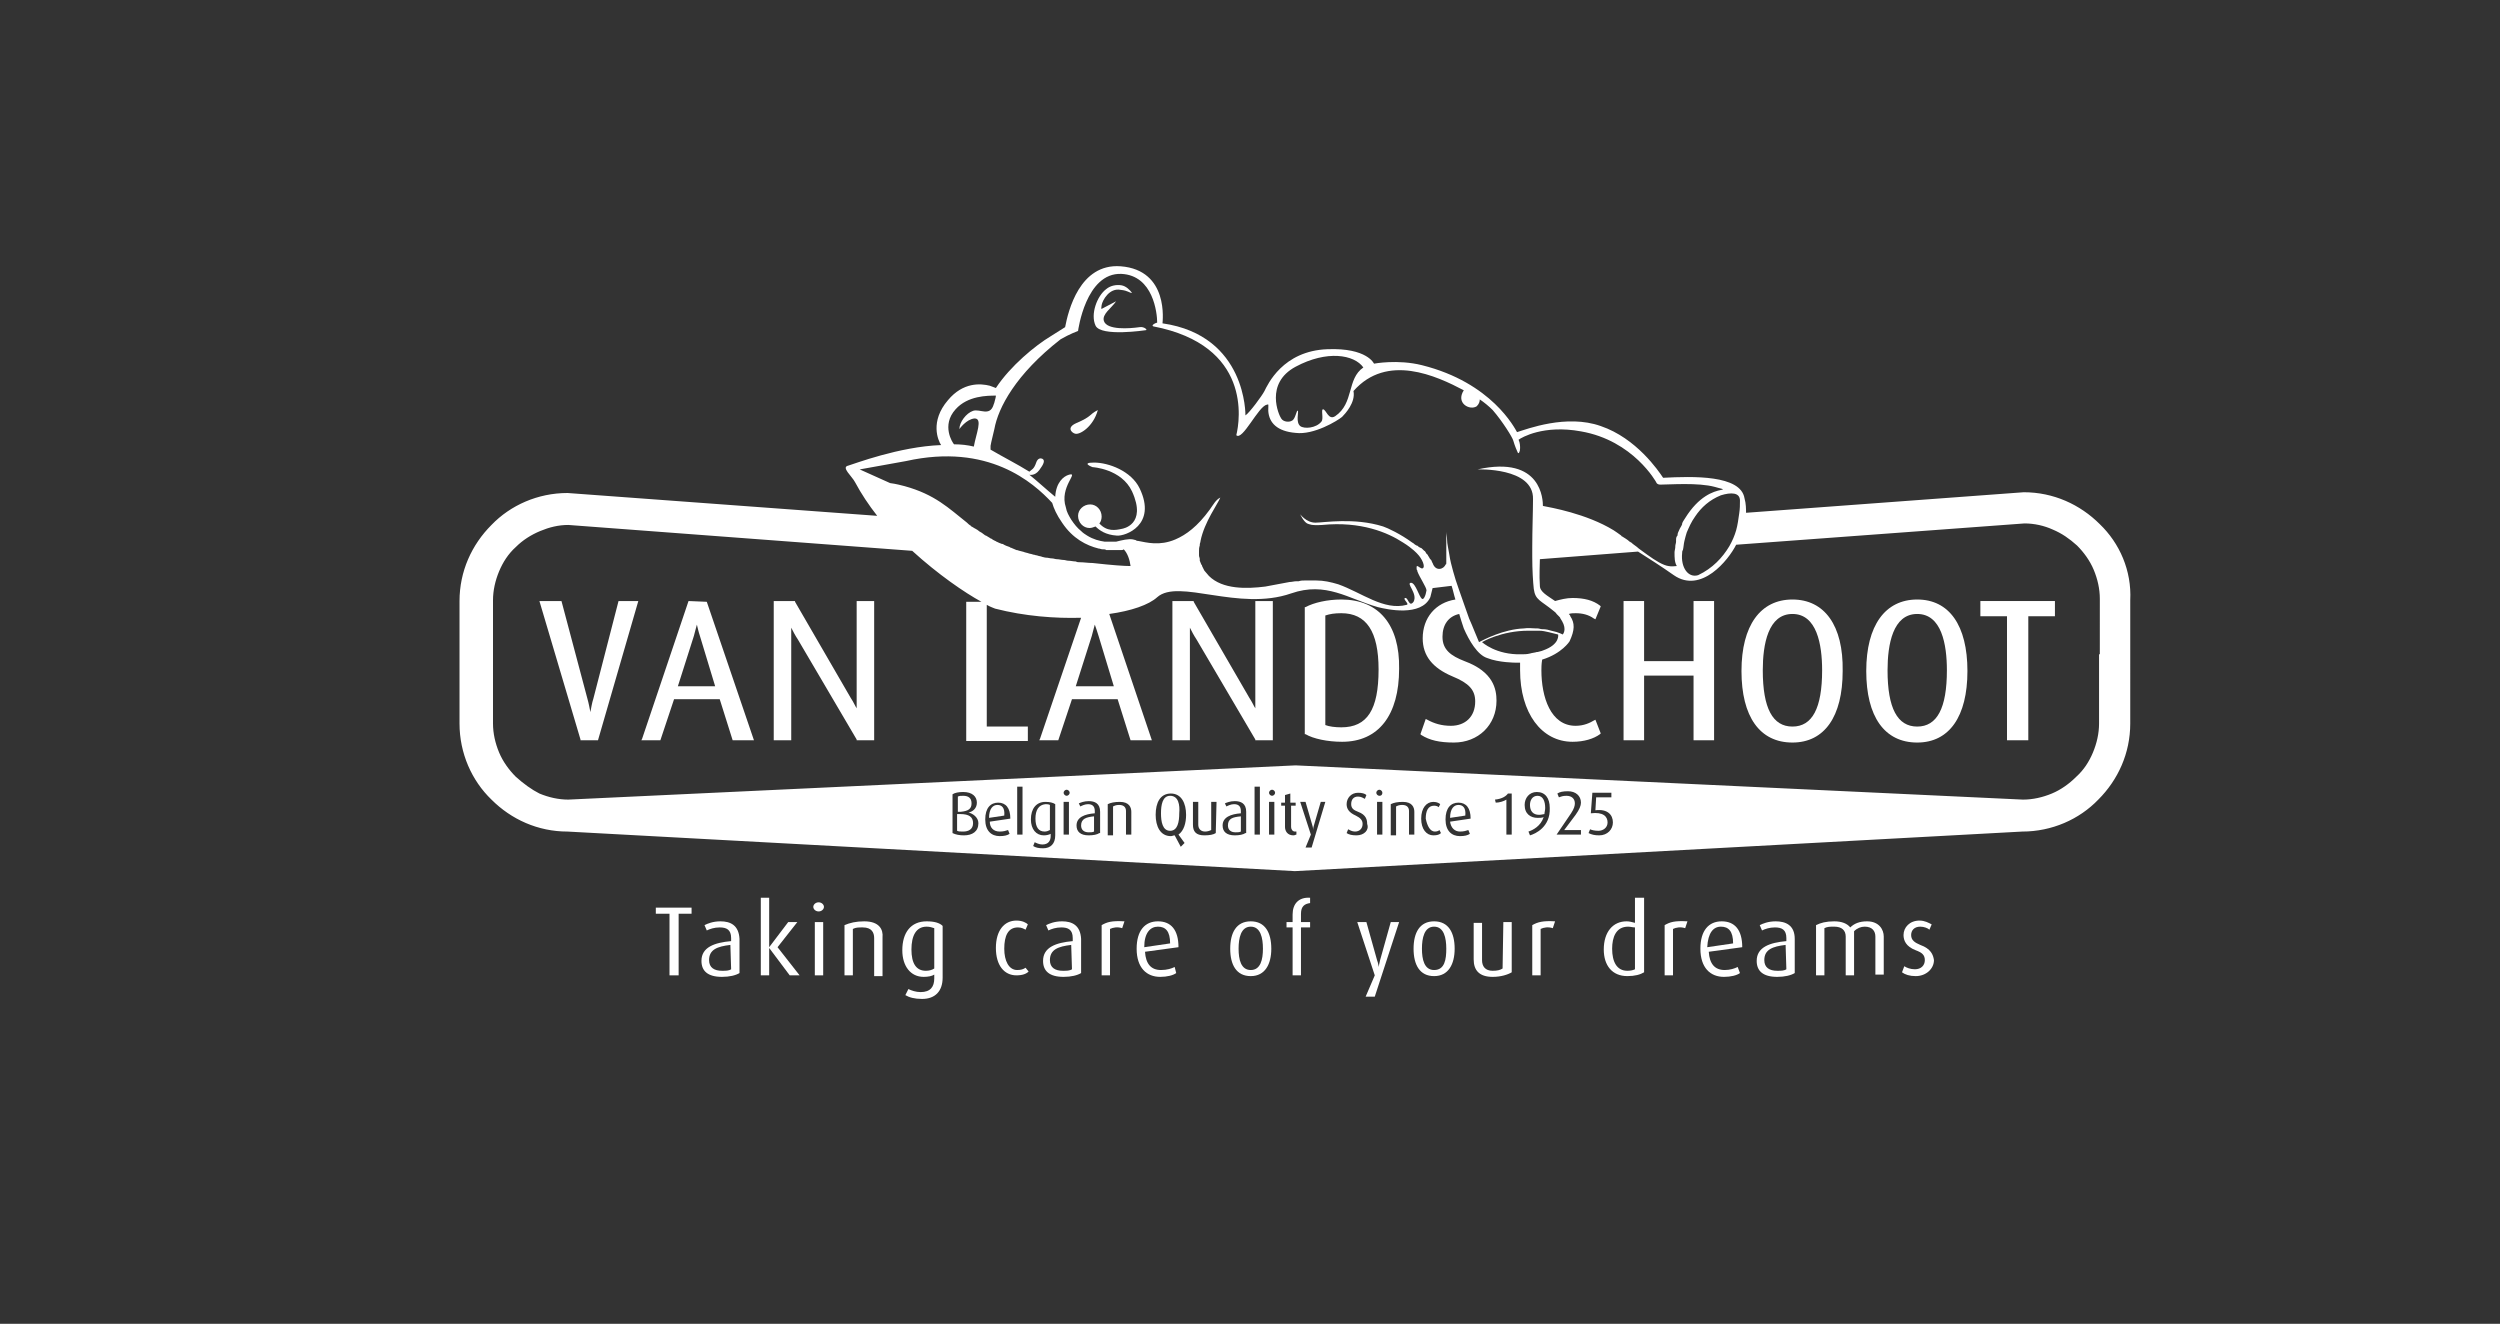 <?xml version="1.0" encoding="utf-8"?>
<!-- Generator: Adobe Illustrator 27.4.1, SVG Export Plug-In . SVG Version: 6.00 Build 0)  -->
<svg version="1.1" id="Layer_1" xmlns="http://www.w3.org/2000/svg" xmlns:xlink="http://www.w3.org/1999/xlink" x="0px" y="0px"
	 viewBox="0 0 328.6 174" style="enable-background:new 0 0 328.6 174;" xml:space="preserve">
<rect x="0" y="0" width="328.6" height="174" fill="#333333" stroke="none"/>
<style type="text/css">
	.st0{fill:#FFFFFF;}
</style>
<path class="st0" d="M78,91.8c-0.2,0.6-0.3,1.3-0.4,1.8c-0.1-0.5-0.2-1.1-0.4-1.8L73.8,79h-2.9l5.4,18.2v0.1h2.3L83.9,79h-2.6
	L78,91.8z"/>
<path class="st0" d="M92.9,79.1L92.9,79.1L90.5,79l-6.1,18.1l-0.1,0.2h2.5l1.8-5.4h6l1.7,5.4h2.8L92.9,79.1z M89.1,90.2l2.1-6.6
	c0.2-0.7,0.3-1.2,0.4-1.5c0.1,0.4,0.2,0.9,0.4,1.5l2,6.6H89.1z"/>
<path class="st0" d="M112.6,91.7c0,0.5,0,1,0,1.4c-0.2-0.3-0.4-0.8-0.8-1.4l-7.3-12.6V79h-2.8v18.3h2.3V84.1c0-0.6,0-1.2,0-1.6
	c0.2,0.4,0.5,1,0.9,1.6l7.7,13.1v0.1h2.3V79h-2.3C112.6,79,112.6,91.7,112.6,91.7z"/>
<path class="st0" d="M165,91.7c0,0.5,0,1,0,1.4c-0.2-0.3-0.4-0.8-0.8-1.4l-7.3-12.6V79h-2.8v18.3h2.3V84.1c0-0.6,0-1.2,0-1.6
	c0.2,0.4,0.5,1,0.9,1.6l7.7,13.1v0.1h2.3V79H165V91.7z"/>
<path class="st0" d="M176.3,78.8c-1.8,0-3.6,0.4-4.7,1h-0.1v16.7h0.1c1,0.6,2.9,1,4.8,1c4.8,0,7.5-3.5,7.5-9.6
	C184,82.1,181.2,78.8,176.3,78.8z M176.3,95.6c-0.8,0-1.6-0.1-2.1-0.3V80.9c0.6-0.2,1.2-0.3,2.1-0.3c3.3,0,4.9,2.4,4.9,7.4
	C181.2,93.3,179.7,95.6,176.3,95.6z"/>
<polygon class="st0" points="222.6,86.9 216.1,86.9 216.1,79 213.4,79 213.4,97.3 216.1,97.3 216.1,88.8 222.6,88.8 222.6,97.3 
	225.3,97.3 225.3,79 222.6,79 "/>
<path class="st0" d="M235.6,78.8c-4.2,0-6.7,3.4-6.7,9.4s2.4,9.4,6.7,9.4c4.2,0,6.6-3.4,6.6-9.4C242.3,82.2,239.8,78.8,235.6,78.8z
	 M235.6,95.5c-2.6,0-3.9-2.4-3.9-7.4c0-3.4,0.7-7.4,3.9-7.4s3.9,4,3.9,7.4C239.5,93.1,238.2,95.5,235.6,95.5z"/>
<path class="st0" d="M252,78.8c-4.2,0-6.7,3.4-6.7,9.4s2.4,9.4,6.7,9.4c4.2,0,6.6-3.4,6.6-9.4S256.2,78.8,252,78.8z M252,95.5
	c-2.6,0-3.9-2.4-3.9-7.4c0-3.4,0.7-7.4,3.9-7.4s3.9,4,3.9,7.4C255.9,93.1,254.6,95.5,252,95.5z"/>
<polygon class="st0" points="260.3,81 263.8,81 263.8,97.3 266.6,97.3 266.6,81 270.1,81 270.1,79 260.3,79 "/>
<path class="st0" d="M141.3,57c0.6,0.2,2.4-0.9,3-3.1c-1.2,0.6-0.7,0.8-2.8,1.7C140.1,56.2,140.9,56.9,141.3,57z"/>
<path class="st0" d="M143.8,60.8c-1.8,0-0.2,0.6-0.2,0.6s3.8,0.2,5.2,3.2c2,4.4-1.3,4.9-1.3,4.9c-0.9,0.2-2,0.4-3-0.7
	c0.2-0.2,0.3-0.6,0.3-0.9c0-0.9-0.7-1.6-1.5-1.6c-0.9,0-1.6,0.7-1.6,1.5c0,0.9,0.7,1.6,1.5,1.6c0.3,0,0.5-0.1,0.8-0.2
	c0.5,0.5,1.3,1.1,2.8,1.2c1.1,0.1,5.3-1.4,3-6.2C148.7,61.9,145.7,60.8,143.8,60.8z"/>
<path class="st0" d="M150.6,43.4c0.3,0-0.2-0.5-0.8-0.4c-1.4,0.2-4.3,0.4-4.7-0.8c-0.3-0.9,1-1.7,1.6-2.6l-1.9,1c0,0-0.1,0.1,0-0.5
	s1-2.3,2.5-2c1,0.1,1.1,0.4,1.5,0.4c-0.3-0.4-0.8-0.9-1.4-1c-0.6-0.1-1.4,0-2,0.5c-1.2,0.9-2.1,3.3-1.4,4.8
	C144.7,44.3,150.6,43.4,150.6,43.4z"/>
<polygon class="st0" points="86.2,120.1 88,120.1 88,128.2 89.2,128.2 89.2,120.1 90.9,120.1 90.9,119.3 86.2,119.3 "/>
<path class="st0" d="M94.7,121.1c-1,0-1.7,0.3-2.1,0.5l0.3,0.7c0.4-0.2,1-0.4,1.7-0.4c0.9,0,1.5,0.3,1.5,1.4v0.4
	c-2.2,0.2-3.9,0.8-3.9,2.6c0,1.3,0.8,2.1,2.7,2.1c1,0,1.8-0.2,2.3-0.5v-4.5C97.1,121.6,96,121.1,94.7,121.1z M96.1,127.4
	c-0.3,0.2-0.7,0.2-1.2,0.2c-1,0-1.7-0.4-1.7-1.4c0-1.4,1.1-1.8,2.8-2L96.1,127.4L96.1,127.4z"/>
<polygon class="st0" points="104.8,121.2 103.6,121.2 101.1,124.5 101.1,124.5 101.1,118 100,118 100,128.2 101.1,128.2 
	101.1,124.6 101.1,124.6 103.8,128.2 105.1,128.2 102.2,124.5 "/>
<rect x="107.1" y="121.2" class="st0" width="1.1" height="7"/>
<path class="st0" d="M107.6,118.6c-0.4,0-0.7,0.3-0.7,0.6c0,0.3,0.3,0.6,0.7,0.6s0.7-0.3,0.7-0.6S108,118.6,107.6,118.6z"/>
<path class="st0" d="M113.6,121.1c-1.1,0-1.9,0.2-2.6,0.5v6.6h1.1v-6.1c0.4-0.2,0.7-0.2,1.3-0.2c1.2,0,1.5,0.7,1.5,1.4v5h1.1v-5.1
	C116.1,122.2,115.6,121.1,113.6,121.1z"/>
<path class="st0" d="M121.8,121.1c-2.1,0-3.2,1.5-3.2,3.8c0,2.1,1.1,3.5,2.8,3.5c0.6,0,1.1-0.1,1.4-0.3v0.5c0,1.1-0.5,1.8-1.8,1.8
	c-0.6,0-1.2-0.2-1.6-0.4l-0.4,0.8c0.5,0.3,1.2,0.5,2.2,0.5c1.7,0,2.7-1,2.7-2.8v-6.8C123.5,121.3,122.8,121.1,121.8,121.1z
	 M122.8,127.3c-0.3,0.2-0.7,0.3-1.1,0.3c-1.3,0-1.9-1-1.9-2.8s0.6-3,2-3c0.4,0,0.7,0.1,1,0.2V127.3z"/>
<path class="st0" d="M133.8,121.9c0.5,0,0.8,0.2,1,0.3l0.3-0.7c-0.2-0.2-0.7-0.5-1.5-0.5c-1.6,0-2.7,1.3-2.7,3.6
	c0,2.3,1.1,3.6,2.7,3.6c0.8,0,1.3-0.2,1.6-0.5l-0.4-0.5c-0.3,0.2-0.6,0.3-1.1,0.3c-1.1,0-1.7-1.2-1.7-2.8
	C132,123,132.5,121.9,133.8,121.9z"/>
<path class="st0" d="M139.6,121.1c-1,0-1.7,0.3-2.1,0.5l0.3,0.7c0.4-0.2,1-0.4,1.7-0.4c0.9,0,1.5,0.3,1.5,1.4v0.4
	c-2.2,0.2-3.9,0.8-3.9,2.6c0,1.3,0.8,2.1,2.7,2.1c1,0,1.8-0.2,2.3-0.5v-4.5C142,121.6,140.9,121.1,139.6,121.1z M140.9,127.4
	c-0.3,0.2-0.7,0.2-1.2,0.2c-1,0-1.7-0.4-1.7-1.4c0-1.4,1.1-1.8,2.8-2L140.9,127.4L140.9,127.4z"/>
<path class="st0" d="M144.8,121.6v6.6h1.1v-6.1c0.4-0.2,1-0.3,1.6-0.1l0.3-0.9C146.1,121,145.5,121.2,144.8,121.6z"/>
<path class="st0" d="M152.6,127.5c-1.3,0-2-0.8-2.1-2.4l4.4-0.6c0-2.3-1-3.4-2.7-3.4s-2.8,1.2-2.8,3.6c0,2.5,1.3,3.7,3.1,3.7
	c0.9,0,1.7-0.2,2.1-0.5l-0.2-0.8C154,127.3,153.4,127.5,152.6,127.5z M152.2,121.8c1,0,1.6,0.6,1.6,2.2l-3.4,0.5
	C150.4,122.6,151.2,121.8,152.2,121.8z"/>
<path class="st0" d="M164.4,121.1c-1.9,0-2.7,1.5-2.7,3.6s0.8,3.6,2.7,3.6s2.7-1.6,2.7-3.6C167.1,122.6,166.3,121.1,164.4,121.1z
	 M164.4,127.5c-1.3,0-1.6-1.4-1.6-2.8s0.3-2.9,1.6-2.9s1.6,1.5,1.6,2.9S165.7,127.5,164.4,127.5z"/>
<path class="st0" d="M169.9,120.2v1h-0.8v0.7h0.8v6.3h1.1v-6.3h1.2v-0.7H171v-1.1c0-1,0.5-1.3,1.2-1.4V118
	C170.7,117.9,169.9,118.8,169.9,120.2z"/>
<path class="st0" d="M181.4,126.2c-0.1,0.5-0.2,0.9-0.2,0.9l0,0c0,0,0-0.4-0.2-0.9l-1.4-5h-1.2l2.3,7l-1.2,2.8h1.2l3.2-9.8h-1.1
	L181.4,126.2z"/>
<path class="st0" d="M188.5,121.1c-1.9,0-2.7,1.5-2.7,3.6s0.8,3.6,2.7,3.6s2.7-1.6,2.7-3.6C191.2,122.6,190.4,121.1,188.5,121.1z
	 M188.5,127.5c-1.3,0-1.6-1.4-1.6-2.8s0.3-2.9,1.6-2.9s1.6,1.5,1.6,2.9S189.9,127.5,188.5,127.5z"/>
<path class="st0" d="M197.5,127.3c-0.3,0.2-0.7,0.3-1.3,0.3c-1,0-1.4-0.6-1.4-1.4v-4.9h-1.1v4.8c0,1.4,0.7,2.3,2.5,2.3
	c1.1,0,2-0.3,2.5-0.6v-6.6h-1.1L197.5,127.3L197.5,127.3z"/>
<path class="st0" d="M201.4,121.6v6.6h1.1v-6.1c0.4-0.2,1-0.3,1.6-0.1l0.3-0.9C202.8,121,202.1,121.2,201.4,121.6z"/>
<path class="st0" d="M214.9,118v3.3c-0.4-0.1-0.7-0.2-1.1-0.2c-1.8,0-3,1.4-3,3.7c0,2.1,1.1,3.5,3.1,3.5c1,0,1.7-0.2,2.2-0.5V118
	H214.9z M214.9,127.4c-0.2,0.1-0.5,0.2-1,0.2c-1.4,0-2-1.2-2-2.9c0-1.5,0.5-2.9,2.1-2.9c0.3,0,0.6,0.1,0.9,0.1V127.4z"/>
<path class="st0" d="M218.8,121.6v6.6h1.1v-6.1c0.4-0.2,1-0.3,1.6-0.1l0.3-0.9C220.1,121,219.5,121.2,218.8,121.6z"/>
<path class="st0" d="M226.7,127.5c-1.3,0-2-0.8-2.1-2.4l4.4-0.6c0-2.3-1-3.4-2.7-3.4s-2.8,1.2-2.8,3.6c0,2.5,1.3,3.7,3.1,3.7
	c0.9,0,1.7-0.2,2.1-0.5l-0.3-0.8C228,127.3,227.4,127.5,226.7,127.5z M226.2,121.8c1,0,1.6,0.6,1.6,2.2l-3.4,0.5
	C224.5,122.6,225.2,121.8,226.2,121.8z"/>
<path class="st0" d="M233.4,121.1c-1,0-1.7,0.3-2.1,0.5l0.3,0.7c0.4-0.2,1-0.4,1.7-0.4c0.9,0,1.5,0.3,1.5,1.4v0.4
	c-2.2,0.2-3.9,0.8-3.9,2.6c0,1.3,0.8,2.1,2.7,2.1c1,0,1.8-0.2,2.3-0.5v-4.5C235.9,121.6,234.7,121.1,233.4,121.1z M234.8,127.4
	c-0.3,0.2-0.7,0.2-1.2,0.2c-1,0-1.7-0.4-1.7-1.4c0-1.4,1.1-1.8,2.8-2L234.8,127.4L234.8,127.4z"/>
<path class="st0" d="M245.4,121.1c-1,0-1.7,0.3-2.2,0.8c-0.4-0.5-1.1-0.8-2.1-0.8c-1.1,0-1.8,0.2-2.4,0.5v6.6h1.1V122
	c0.4-0.2,0.7-0.2,1.3-0.2c1,0,1.5,0.5,1.5,1.3v5.1h1.1v-5.8c0.4-0.4,0.9-0.6,1.4-0.6c1,0,1.4,0.6,1.4,1.3v5h1.1v-5
	C247.6,122.2,247,121.1,245.4,121.1z"/>
<path class="st0" d="M252.4,124.2c-0.7-0.3-1.2-0.6-1.2-1.3c0-0.6,0.4-1.1,1.2-1.1c0.5,0,1,0.2,1.2,0.4l0.3-0.7
	c-0.4-0.2-0.9-0.5-1.6-0.5c-1.3,0-2.1,0.9-2.1,1.9c0,0.7,0.3,1.5,1.6,2c0.8,0.3,1.2,0.6,1.2,1.3c0,0.7-0.5,1.2-1.3,1.2
	c-0.6,0-1.1-0.2-1.4-0.4l-0.3,0.8c0.4,0.3,1,0.5,1.8,0.5c1.4,0,2.4-1,2.4-2.1C254.1,125.5,253.8,124.7,252.4,124.2z"/>
<g>
	<path class="st0" d="M136.1,107.6c0,1.1,0.4,1.7,1.2,1.7c0.3,0,0.5-0.1,0.7-0.2v-3.3c-0.2-0.1-0.4-0.1-0.6-0.1
		C136.5,105.8,136.1,106.5,136.1,107.6z"/>
	<path class="st0" d="M126.2,107h-0.4v2.2c0.2,0.1,0.4,0.1,0.8,0.1c0.7,0,1.3-0.3,1.3-1.1S127.4,107,126.2,107z"/>
	<path class="st0" d="M276,68.9c-2.6-2.6-6.1-4.2-10-4.2l-36.5,2.7c0-0.5,0-1.2-0.2-1.9c-0.5-3.1-6.8-2.9-10.7-2.7
		c-0.6-0.9-3.5-5.2-8.2-6.8c-4.5-1.6-9.7,0.4-11,0.8c-0.3-0.5-3.3-6.5-12.5-8.8c-3.2-0.8-6.3-0.2-6.3-0.2s-0.9-2.1-6.1-1.9
		c-5.9,0.2-7.9,4.7-8.3,5.5c-0.3,0.6-2,2.9-2.5,3.2c0,0,0.2-10.5-10.9-12.1c0-0.2,0.9-7-5.5-7.5c-5.4-0.4-6.9,5.9-7.3,8l-1.9,1.2
		c-2,1.2-5.3,3.9-7.2,6.8c-0.3-0.1-0.5-0.2-0.8-0.3c-1.2-0.3-3.5-0.5-5.5,1.9c-2.4,2.8-1.3,5.3-0.9,5.9c-5.5,0.2-11.5,2.5-12.2,2.7
		c-1,0.2,0.5,1.4,0.9,2.2c0.8,1.5,1.8,3,2.9,4.4l-40.7-3c-3.9,0-7.5,1.6-10,4.2c-2.6,2.6-4.2,6.1-4.2,10v7.1v9c0,3.9,1.6,7.5,4.2,10
		c2.6,2.6,6.1,4.2,10,4.2l95.6,5.2l95.6-5.2c3.9,0,7.5-1.6,10-4.2c2.6-2.6,4.2-6.1,4.2-10V86v-7.1C280.2,75,278.6,71.4,276,68.9z
		 M228.7,65.8c0,0.5,0,1.1-0.1,1.7c-0.1,0.7-0.2,1.5-0.4,2.2l0,0c-0.2,0.7-0.5,1.4-0.9,2.1c-0.9,1.5-2.2,2.9-4.1,3.8
		c-1.3,0.4-2.3-1-2.1-2.9c0-0.1,0-0.3,0.1-0.4c0.1-0.4,0.1-0.8,0.2-1.2l0,0c0.1-0.4,0.2-0.8,0.3-1.1l0,0c0.3-0.7,0.6-1.4,1.1-2.1
		c0.8-1.2,1.9-2.2,3.4-2.8C227.5,64.7,228.7,64.7,228.7,65.8z M170.3,48.2c4.1-2.2,7.7-1.6,8.9,0.1c-2.2,1.5-1.2,4.7-3.7,6.4
		c-0.9,0.6-1.2-0.9-1.6-0.9c-0.3,0,0.1,1.2-0.2,1.6c-0.7,0.9-2.3,1-2.8,0.6c-0.6-0.5-0.2-1.8-0.3-2c-0.2-0.2-0.3,1.1-0.8,1.3
		c-0.3,0.2-1.1,0.2-1.4-0.3C168.1,54.6,166.2,50.4,170.3,48.2z M139.4,44.6c1.2-0.7,2.3-1.1,2.3-1.1s1-7.7,5.7-7.5
		c4.2,0.2,4.7,5.2,4.7,6.4c-0.4,0.1-0.8,0.4-0.5,0.5c12.9,2.5,11.4,12.3,10.9,14.3c0.8,0.8,2.9-3.8,4-4c0.3-0.1,0.2-0.1,0.2,0.8
		c0.1,1.6,1.2,2.7,3.6,2.9c2.4,0.3,5.5-1.6,6.1-2.1c0.4-0.4,1.8-1.9,1.5-3.4c4.4-5,10.9-2,14.5-0.1c-1.1,1.7,0.8,2.7,1.7,2.1
		c0.3-0.3,0.4-0.6,0.4-0.9c0.6,0.4,1.2,0.9,1.7,1.4c1.3,1.5,2.6,3.6,2.7,4c0.2,0.7,0.5,1.4,0.6,1.6s0.3-0.1,0.3-0.6
		c0-0.2,0-0.7-0.2-1.1c0.4-0.3,3.3-2,8.2-1.1c6.9,1.2,9.9,6.7,9.9,6.7l0,0c0,0.1,0.2,0.3,0.5,0.3c1.2,0,5-0.3,7.2,0.3
		c0.6,0.2,1.5,0.3,0.8,0.4c-1,0.2-2.9,0.8-4.7,3.7l0,0l0,0c-0.1,0.2-0.3,0.4-0.4,0.7c0,0,0,0,0,0.1c-0.1,0.3-0.3,0.5-0.4,0.8
		c-0.1,0.2-0.2,0.4-0.2,0.6c0,0.1,0,0.1-0.1,0.2c-0.1,0.2-0.1,0.3-0.1,0.5c0,0.1,0,0.1,0,0.2c0,0.2-0.1,0.4-0.1,0.6v0.1
		c0,0.2-0.1,0.5-0.1,0.7l0,0c0,0.7,0,1.3,0.3,1.8c-0.3,0-0.6,0.1-1.1,0c-0.7-0.1-1.7-0.7-2.8-1.5c-0.4-0.3-0.7-0.5-1.1-0.8
		c-0.3-0.3-0.7-0.5-1-0.8c-0.1,0-0.1-0.1-0.2-0.1c-0.3-0.3-0.7-0.5-1-0.7c0,0-0.1,0-0.1-0.1c-0.4-0.3-0.7-0.5-1-0.7
		c-3.6-2.2-8.3-3-9.3-3.2c0-0.7-0.1-6.7-8.6-4.8c0,0,7.4-0.3,7.3,3.9c0,1.6-0.1,4-0.1,6.3c0,0.1,0,0.1,0,0.2c0,0.3,0,0.6,0,0.9
		c0,0.1,0,0.1,0,0.2c0,1.7,0.1,3.3,0.2,4.2c0.2,1.5,0.9,1.5,2.6,2.9c0.1,0.1,0.3,0.2,0.4,0.4c0.1,0.1,0.2,0.2,0.2,0.2l0.1,0.1
		c0.1,0.1,0.2,0.2,0.2,0.3l0,0c0.1,0.1,0.1,0.2,0.2,0.3c0.7,1.2,0.1,1.8,0.1,1.8s-0.5-0.3-1.5-0.5l0,0c-0.3-0.1-0.7-0.2-1.1-0.2
		h-0.1c-0.2,0-0.4-0.1-0.6-0.1c-0.1,0-0.1,0-0.2,0c-0.5,0-1-0.1-1.6,0c-2.7,0.1-5.3,1.5-5.9,1.8c-0.4-0.9-0.8-2-1.3-3.1l0,0
		c-0.2-0.6-0.4-1.1-0.6-1.7c-0.5-1.5-1.1-3-1.5-4.5c-0.2-0.7-0.4-1.5-0.5-2.2l0,0c-0.1-0.7-0.3-1.4-0.3-2c0-0.3-0.1-0.7-0.1-1
		c0,0,0,0.4,0,1c0,0.4,0,0.9,0,1.4v0.1c0,0.1,0,0.2,0,0.3v0.1c0,0.1,0,0.3,0,0.4v0.1c0,0.1,0,0.2,0,0.3v0.1c0,0.1,0,0.1,0,0.2V74
		c0,0.1,0,0.2-0.1,0.2c-0.2,0.6-1.3,1-1.7-0.2c-0.1-0.1-0.1-0.3-0.2-0.4l-0.1-0.1c-0.1-0.1-0.1-0.2-0.2-0.3c0-0.1-0.1-0.1-0.1-0.2
		c-0.1-0.1-0.1-0.2-0.2-0.2c0-0.1-0.1-0.1-0.1-0.2c-0.1-0.1-0.1-0.2-0.2-0.2c-0.1-0.1-0.1-0.1-0.2-0.2c-0.1-0.1-0.2-0.2-0.3-0.2
		s-0.1-0.1-0.2-0.1c-0.1-0.1-0.2-0.2-0.3-0.2s-0.1-0.1-0.2-0.1c-0.1-0.1-0.2-0.2-0.4-0.3c-1.5-1.1-3.2-1.9-3.8-2.1
		c-3.8-1.2-7.8-0.5-8.9-0.5c-1.2,0-2-1.1-2-1.1s0.4,0.9,0.9,1.2c0.3,0.1,0.5,0.3,2,0.2c5.1-0.5,8.6,1,10.6,2.3
		c1.3,0.8,1.9,1.5,1.9,1.5c0.6,0.6,1.1,1.7,0.7,1.9c-0.2,0.1-0.6-0.3-0.7-0.3c-0.1,0-0.1,0.1-0.1,0.1l0,0c0,0.1,0,0.1,0,0.2l0,0
		c0,0.1,0,0.2,0.1,0.3c0,0,0,0,0,0.1c0.3,0.8,1.2,2.1,1.2,2.5c-0.1,0.7-0.4,1.3-0.6,1.1c-0.4-0.3-0.8-2-1.4-2.1
		c-0.8,0,0.9,1.4,0.3,2.5c-0.6,0.8-0.7-0.6-1.1-0.5c-0.4,0.1,0.6,0.8,0.2,0.9c-3,0.8-5.9-1.6-9-2.7c-1-0.3-1.9-0.5-2.9-0.5
		c-0.1,0-0.3,0-0.4,0c-0.2,0-0.5,0-0.7,0c-0.1,0-0.3,0-0.4,0c-0.3,0-0.5,0-0.8,0.1c-0.1,0-0.2,0-0.3,0c-0.3,0-0.6,0.1-0.9,0.1l0,0
		l0,0c-1.1,0.2-2.2,0.4-3.2,0.6c-2.4,0.3-5.6,0.4-7.4-1.4c-0.2-0.2-0.4-0.5-0.6-0.7c-0.1-0.2-0.2-0.4-0.3-0.6c0-0.1,0-0.1-0.1-0.2
		c-0.1-0.2-0.1-0.3-0.2-0.5c0-0.1,0-0.1,0-0.2c0-0.2-0.1-0.3-0.1-0.5c0-0.1,0-0.2,0-0.3c0-0.1,0-0.2,0-0.3c0-0.2,0-0.4,0.1-0.7v-0.1
		c0-0.2,0.1-0.3,0.1-0.5c0.5-2.5,2.3-4.9,2.6-5.7c-0.6,0.3-0.9,0.9-1.4,1.6c-1.6,2.2-3.1,3.3-4.5,3.9c-2.1,0.9-3.8,0.4-4.9,0.2l0,0
		c-0.1,0-0.2,0-0.3-0.1c-0.1,0-0.3-0.1-0.4-0.1c-0.6-0.1-1.4,0.1-2.2,0.3h-0.1l0,0c-0.1,0-0.2,0-0.3,0l0,0c-0.3,0-0.7,0-1.1,0l0,0
		c-0.7-0.1-1.5-0.3-2.3-0.8l0,0c-0.3-0.2-0.5-0.3-0.8-0.6l0,0c-0.5-0.4-0.9-0.9-1.3-1.5c-0.3-0.5-0.6-1-0.7-1.6
		c-0.9-2.7,1.8-4.7,0.4-4.3c-0.7,0.2-1.7,1-1.8,2.9c-1.1-0.9-2.4-2.1-3.4-2.9c0,0,0.7,0.2,1.3-0.6s0.8-1.3,0.4-1.5
		c-0.2-0.1-0.6-0.1-0.8,0.5c-0.3,0.9-0.6,0.9-0.9,1.2c-1.6-1-3.4-1.9-5.1-2.9c0-0.1,0-0.3,0-0.5c0.1-0.6,0.3-1.3,0.5-2.2
		C131.2,53.6,133.5,49.2,139.4,44.6z M202.8,85.5c-0.2,0.1-0.4,0.1-0.7,0.2H202c-0.3,0.1-0.6,0.1-0.9,0.2c-0.4,0.1-0.8,0.1-1.1,0.1
		c-3.4,0.1-5.2-1.6-5.2-1.6s2.5-1.5,6.1-1.5c0.4,0,0.8,0,1.2,0c0.1,0,0.1,0,0.2,0c0.4,0,0.9,0.1,1.3,0.2c0.4,0.1,0.8,0.2,1.2,0.3
		C204.8,83.4,205.1,84.7,202.8,85.5z M125.6,53.8c1.6-1.8,4.2-1.8,5.3-1.8c0,0.2-0.1,0.5-0.2,0.9c0,0.1-0.1,0.2-0.1,0.3
		c-0.5,1.6-1.8,0.5-2.7,0.8c-0.9,0.3-1.8,1.5-1.8,2.4c0,0,0.9-1.3,2-1.4c1.1,0,0.2,2-0.1,3.7c-0.8-0.2-1.7-0.3-2.6-0.3
		C125.2,58.2,123.7,55.9,125.6,53.8z M113,61.7l6.1-1.1c10.8-2.4,16.7,2.8,19.2,5.5c0.2,0.7,0.6,1.6,1.3,2.6c1.4,2.1,3.2,3,4.8,3.4
		l0,0c0.2,0,0.3,0.1,0.5,0.1c0,0,0,0,0.1,0s0.3,0,0.4,0.1h0.1c0.1,0,0.3,0,0.4,0h0.1c0.1,0,0.2,0,0.3,0h0.1c0.1,0,0.2,0,0.3,0
		s0.1,0,0.2,0c0.1,0,0.2,0,0.2,0c0.1,0,0.1,0,0.2,0h0.1c0.1,0,0.2,0,0.3-0.1c0.5,0.5,0.8,1.4,0.9,2.2c-0.8,0-2.3-0.1-5-0.4
		c-0.6,0-1.1-0.1-1.7-0.1c-0.2,0-0.3,0-0.5-0.1c-0.3,0-0.7-0.1-1-0.1c-0.2,0-0.4-0.1-0.6-0.1c-0.3,0-0.6-0.1-0.9-0.1
		c-0.2,0-0.4-0.1-0.6-0.1c-0.3,0-0.5-0.1-0.8-0.1c-0.2,0-0.4-0.1-0.5-0.1c-0.2-0.1-0.5-0.1-0.7-0.2c-0.2,0-0.3-0.1-0.5-0.1
		c-0.2-0.1-0.5-0.1-0.7-0.2c-0.1,0-0.3-0.1-0.4-0.1c-0.2-0.1-0.4-0.1-0.7-0.2c-0.1,0-0.2-0.1-0.4-0.1c-0.2-0.1-0.5-0.2-0.7-0.3
		c-0.1,0-0.2-0.1-0.2-0.1c-0.3-0.1-0.6-0.2-0.9-0.4c0,0,0,0-0.1,0c-0.3-0.1-0.5-0.2-0.7-0.3c-0.1,0-0.1-0.1-0.2-0.1
		c-0.2-0.1-0.4-0.2-0.5-0.3c-0.1,0-0.2-0.1-0.2-0.1c-0.2-0.1-0.3-0.2-0.5-0.3c-0.1,0-0.2-0.1-0.2-0.1c-0.1-0.1-0.3-0.2-0.4-0.3
		c-0.1,0-0.1-0.1-0.2-0.1c-0.1-0.1-0.3-0.2-0.4-0.3c-0.1,0-0.1-0.1-0.2-0.1c-0.2-0.1-0.3-0.2-0.5-0.3c0,0-0.1,0-0.1-0.1
		c-0.2-0.1-0.4-0.3-0.5-0.4l0,0c-2.4-1.9-4.2-3.7-8.2-4.8c-0.4-0.1-1.1-0.3-1.9-0.4L113,61.7z M144.4,83.6l2,6.6h-5l2.1-6.6
		c0.2-0.7,0.3-1.2,0.4-1.5C144,82.4,144.2,82.9,144.4,83.6z M126.7,109.8c-0.6,0-1.1-0.1-1.5-0.3v-5.1c0.3-0.2,0.8-0.3,1.4-0.3
		c1.2,0,1.8,0.6,1.8,1.4s-0.6,1.2-1.1,1.3l0,0c0.5,0.1,1.3,0.6,1.3,1.4C128.6,109.3,127.8,109.8,126.7,109.8z M131.4,109.3
		c0.5,0,0.8-0.1,1.1-0.2l0.2,0.5c-0.3,0.2-0.7,0.3-1.3,0.3c-1.1,0-1.9-0.7-1.9-2.2s0.7-2.2,1.7-2.2s1.6,0.7,1.6,2.1l-2.7,0.4
		C130.1,108.8,130.6,109.3,131.4,109.3z M134.4,109.7h-0.7v-6.3h0.7V109.7z M138.7,109.8c0,1.1-0.6,1.7-1.6,1.7
		c-0.6,0-1-0.1-1.3-0.3l0.2-0.5c0.2,0.1,0.6,0.3,1,0.3c0.8,0,1.1-0.5,1.1-1.1v-0.3c-0.2,0.1-0.5,0.2-0.9,0.2c-1,0-1.7-0.8-1.7-2.1
		c0-1.4,0.7-2.3,1.9-2.3c0.6,0,1,0.1,1.3,0.3V109.8z M140.5,109.7h-0.7v-4.3h0.7V109.7z M140.2,104.6c-0.2,0-0.4-0.2-0.4-0.4
		c0-0.2,0.2-0.4,0.4-0.4s0.4,0.2,0.4,0.4S140.4,104.6,140.2,104.6z M144.5,109.5c-0.3,0.2-0.8,0.3-1.4,0.3c-1.1,0-1.6-0.5-1.6-1.3
		c0-1.1,1.1-1.5,2.4-1.6v-0.3c0-0.7-0.4-0.9-0.9-0.9c-0.4,0-0.8,0.2-1,0.3l-0.2-0.4c0.2-0.1,0.7-0.3,1.3-0.3c0.8,0,1.5,0.3,1.5,1.4
		v2.8H144.5z M148.7,109.7H148v-3.1c0-0.4-0.2-0.8-0.9-0.8c-0.4,0-0.6,0.1-0.8,0.2v3.8h-0.7v-4.1c0.4-0.2,0.9-0.3,1.6-0.3
		c1.2,0,1.5,0.7,1.5,1.3L148.7,109.7L148.7,109.7z M155.7,110.8l-0.5,0.5l-0.8-1.5c-0.2,0-0.3,0.1-0.5,0.1c-1.4,0-2-1.3-2-2.8
		c0-1.6,0.6-2.8,2-2.8s2,1.3,2,2.8c0,1.1-0.3,2.1-1,2.6L155.7,110.8z M159.8,109.5c-0.3,0.2-0.8,0.3-1.5,0.3c-1.1,0-1.5-0.5-1.5-1.4
		v-3h0.7v3c0,0.5,0.3,0.9,0.9,0.9c0.3,0,0.6-0.1,0.8-0.2v-3.7h0.7L159.8,109.5C159.9,109.5,159.8,109.5,159.8,109.5z M163.7,109.5
		c-0.3,0.2-0.8,0.3-1.4,0.3c-1.1,0-1.6-0.5-1.6-1.3c0-1.1,1.1-1.5,2.4-1.6v-0.3c0-0.7-0.4-0.9-0.9-0.9c-0.4,0-0.8,0.2-1,0.3
		l-0.2-0.4c0.2-0.1,0.7-0.3,1.3-0.3c0.8,0,1.5,0.3,1.5,1.4v2.8H163.7z M165.6,109.7h-0.7v-6.3h0.7V109.7z M167.5,109.7h-0.7v-4.3
		h0.7V109.7z M167.2,104.6c-0.2,0-0.4-0.2-0.4-0.4c0-0.2,0.2-0.4,0.4-0.4s0.4,0.2,0.4,0.4S167.4,104.6,167.2,104.6z M170.4,105.9
		h-0.7v2.8c0,0.3,0.2,0.6,0.5,0.6c0.1,0,0.1,0,0.2,0v0.4c-0.1,0-0.2,0.1-0.4,0.1c-0.8,0-1.1-0.6-1.1-1.1v-2.8h-0.5v-0.4h0.5v-1
		l0.7-0.2v1.2h0.7v0.4H170.4z M172.4,111.4h-0.8l0.7-1.7l-1.4-4.3h0.7l0.9,3.1c0.1,0.3,0.1,0.6,0.1,0.6l0,0c0,0,0-0.3,0.1-0.6
		l0.9-3.1h0.6L172.4,111.4z M178.3,109.8c-0.6,0-1-0.1-1.3-0.3l0.2-0.5c0.2,0.1,0.5,0.3,0.9,0.3c0.6,0,1-0.4,1-1
		c0-0.5-0.3-0.8-0.9-1.1c-0.9-0.4-1.2-0.9-1.2-1.5c0-0.8,0.6-1.5,1.5-1.5c0.5,0,0.9,0.1,1.1,0.3l-0.2,0.5c-0.2-0.1-0.5-0.3-0.9-0.3
		c-0.6,0-0.9,0.4-0.9,1s0.4,0.8,0.9,1c1.1,0.4,1.2,1.1,1.2,1.6C180,109.1,179.3,109.8,178.3,109.8z M181.7,109.7H181v-4.3h0.7V109.7
		z M181.3,104.6c-0.2,0-0.4-0.2-0.4-0.4c0-0.2,0.2-0.4,0.4-0.4s0.4,0.2,0.4,0.4S181.6,104.6,181.3,104.6z M185.9,109.7h-0.7v-3.1
		c0-0.4-0.2-0.8-0.9-0.8c-0.4,0-0.6,0.1-0.8,0.2v3.8h-0.7v-4.1c0.4-0.2,0.9-0.3,1.6-0.3c1.2,0,1.5,0.7,1.5,1.3L185.9,109.7
		L185.9,109.7z M188.6,109.3c0.3,0,0.5-0.1,0.6-0.2l0.2,0.4c-0.2,0.2-0.5,0.3-1,0.3c-0.9,0-1.6-0.8-1.6-2.2c0-1.4,0.7-2.2,1.6-2.2
		c0.5,0,0.8,0.2,0.9,0.3l-0.2,0.4c-0.1-0.1-0.3-0.2-0.6-0.2c-0.8,0-1.1,0.7-1.1,1.7C187.6,108.6,188,109.3,188.6,109.3z
		 M191.9,109.3c0.5,0,0.8-0.1,1.1-0.2l0.2,0.5c-0.3,0.2-0.7,0.3-1.3,0.3c-1.1,0-1.9-0.7-1.9-2.2s0.7-2.2,1.7-2.2s1.6,0.7,1.6,2.1
		l-2.7,0.4C190.7,108.8,191.2,109.3,191.9,109.3z M198.7,109.7H198v-4.6c-0.3,0.2-0.9,0.4-1.4,0.4l-0.1-0.4c1-0.1,1.5-0.5,1.7-0.8
		h0.5V109.7z M201.1,109.8l-0.2-0.5c0.6-0.2,1.6-0.7,2-1.9c-0.2,0.1-0.5,0.1-0.8,0.1c-0.9,0-1.7-0.5-1.7-1.7c0-0.9,0.6-1.7,1.6-1.7
		c1.1,0,1.7,0.8,1.7,2.1C203.8,108.7,201.8,109.6,201.1,109.8z M207.8,109.7h-3.2l1.9-2.8c0.4-0.6,0.5-1,0.5-1.3c0-0.6-0.4-1-1.1-1
		c-0.5,0-0.7,0.1-1,0.2l-0.2-0.5c0.3-0.2,0.7-0.3,1.4-0.3c1,0,1.7,0.6,1.7,1.5c0,0.4-0.2,0.9-0.7,1.6l-1.5,2h2.2L207.8,109.7
		L207.8,109.7z M210.2,109.8c-0.6,0-1-0.1-1.4-0.3l0.2-0.5c0.2,0.1,0.6,0.2,1.1,0.2c0.6,0,1.2-0.4,1.2-1.1c0-0.8-0.6-1.4-2.2-1.2
		l0.2-2.7h2.5v0.6h-2l-0.1,1.7c1.6-0.2,2.3,0.6,2.3,1.6C212,109,211.3,109.8,210.2,109.8z M275.9,86v9.1c0,1.3-0.3,2.6-0.8,3.8
		c-0.5,1.2-1.2,2.3-2.2,3.2c-0.9,0.9-2,1.7-3.2,2.2s-2.5,0.8-3.8,0.8l-95.6-4.5l-95.6,4.5c-1.3,0-2.6-0.3-3.8-0.8
		c-1-0.5-2.1-1.3-3.1-2.2c-0.9-0.9-1.7-2-2.2-3.2s-0.8-2.5-0.8-3.8V86v-7.1c0-1.3,0.3-2.6,0.8-3.8c0.5-1.2,1.2-2.3,2.2-3.2
		c0.9-0.9,2-1.6,3.2-2.1s2.4-0.8,3.7-0.8l45.2,3.4c3.4,3.1,6.9,5.5,9.1,6.7h-2v18.3h8.1v-1.9h-5.4v-16c0.5,0.3,0.9,0.4,1.1,0.5
		c3.9,1,7.9,1.3,11.3,1.2l-5.4,15.9l-0.1,0.2h2.5l1.8-5.4h6l1.7,5.4h2.8l-5.6-16.6c2.9-0.4,5.2-1.2,6.3-2.2
		c2.8-2.5,10.7,1.9,17.6-0.5c4.6-1.6,7.5,0.7,11.4,1.8c1.2,0.3,5.7,1.3,6.9-1.3c0.1-0.4,0.2-0.8,0.3-1.2l2.5-0.3
		c0.2,0.6,0.3,1.2,0.5,1.8c-2.6,0.4-4.3,2.4-4.3,5.1c0,2.3,1.3,3.9,3.9,5c2.2,0.9,3,1.8,3,3.3c0,2-1.3,3.2-3.2,3.2
		c-1.2,0-2.2-0.3-3.1-0.8l-0.2-0.1l-0.7,2l0.1,0.1c1.1,0.7,2.4,1,4.3,1c3.2,0,5.6-2.3,5.6-5.5c0-1.5-0.4-3.8-4.2-5.2
		c-1.8-0.7-2.9-1.5-2.9-3.2c0-1.6,0.8-2.7,2.2-3c0.2,0.7,0.4,1.3,0.6,1.9c0.7,1.6,1.8,3.5,3.1,3.9c1.5,0.6,3.7,0.6,3.7,0.6
		c0.2,0,0.4,0,0.6,0c0,0.3,0,0.6,0,1c0,5.6,2.8,9.4,6.9,9.4c1.5,0,2.8-0.4,3.6-1l0.1-0.1l-0.7-1.8l-0.2,0.1
		c-0.5,0.3-1.3,0.7-2.4,0.7c-3.3,0-4.5-3.8-4.5-7.3c0-0.3,0-0.8,0.1-1.4c2.6-0.8,3.6-2.4,3.6-2.4c0.7-1.5,0.7-2.4,0.1-3.3
		c0-0.1-0.1-0.2-0.2-0.3c0.3-0.1,0.6-0.1,0.9-0.1c0.9,0,1.7,0.2,2.4,0.7l0.2,0.1l0.7-1.7l-0.1-0.1c-0.9-0.7-2.1-1-3.6-1
		c-0.8,0-1.6,0.2-2.3,0.4c-1-0.7-2-1.2-2-2c-0.1-1.5,0-2.6,0-3.5l12.9-1c1.4,0.9,3,1.9,4.7,3.1c3.6,2.5,7.2-2,8.2-4l37.9-2.8
		c1.3,0,2.6,0.3,3.7,0.8c1.2,0.5,2.2,1.2,3.2,2.1c0.9,0.9,1.7,2,2.2,3.2s0.8,2.5,0.8,3.8V86H275.9z"/>
	<path class="st0" d="M127.7,105.6c0-0.7-0.4-1-1.1-1c-0.3,0-0.5,0-0.7,0.1v2h0.4C127.3,106.6,127.7,106.3,127.7,105.6z"/>
	<path class="st0" d="M131.1,105.8c-0.6,0-1.1,0.5-1.1,1.7l2-0.3C132.1,106.2,131.7,105.8,131.1,105.8z"/>
	<path class="st0" d="M142.1,108.5c0,0.6,0.4,0.9,1,0.9c0.3,0,0.5,0,0.7-0.1v-2C142.8,107.4,142.1,107.6,142.1,108.5z"/>
	<path class="st0" d="M161.4,108.5c0,0.6,0.4,0.9,1,0.9c0.3,0,0.5,0,0.7-0.1v-2C162,107.4,161.4,107.6,161.4,108.5z"/>
	<path class="st0" d="M153.8,104.6c-1,0-1.2,1.2-1.2,2.3c0,1.1,0.2,2.3,1.2,2.3s1.2-1.2,1.2-2.3
		C155.1,105.8,154.9,104.6,153.8,104.6z"/>
	<path class="st0" d="M191.7,105.8c-0.6,0-1.1,0.5-1.1,1.7l2-0.3C192.7,106.2,192.3,105.8,191.7,105.8z"/>
	<path class="st0" d="M202.1,104.6c-0.7,0-1,0.6-1,1.2c0,0.8,0.4,1.3,1.2,1.3c0.3,0,0.6-0.1,0.7-0.1c0-0.2,0.1-0.5,0.1-0.8
		C203.1,105.3,202.8,104.6,202.1,104.6z"/>
</g>
</svg>
